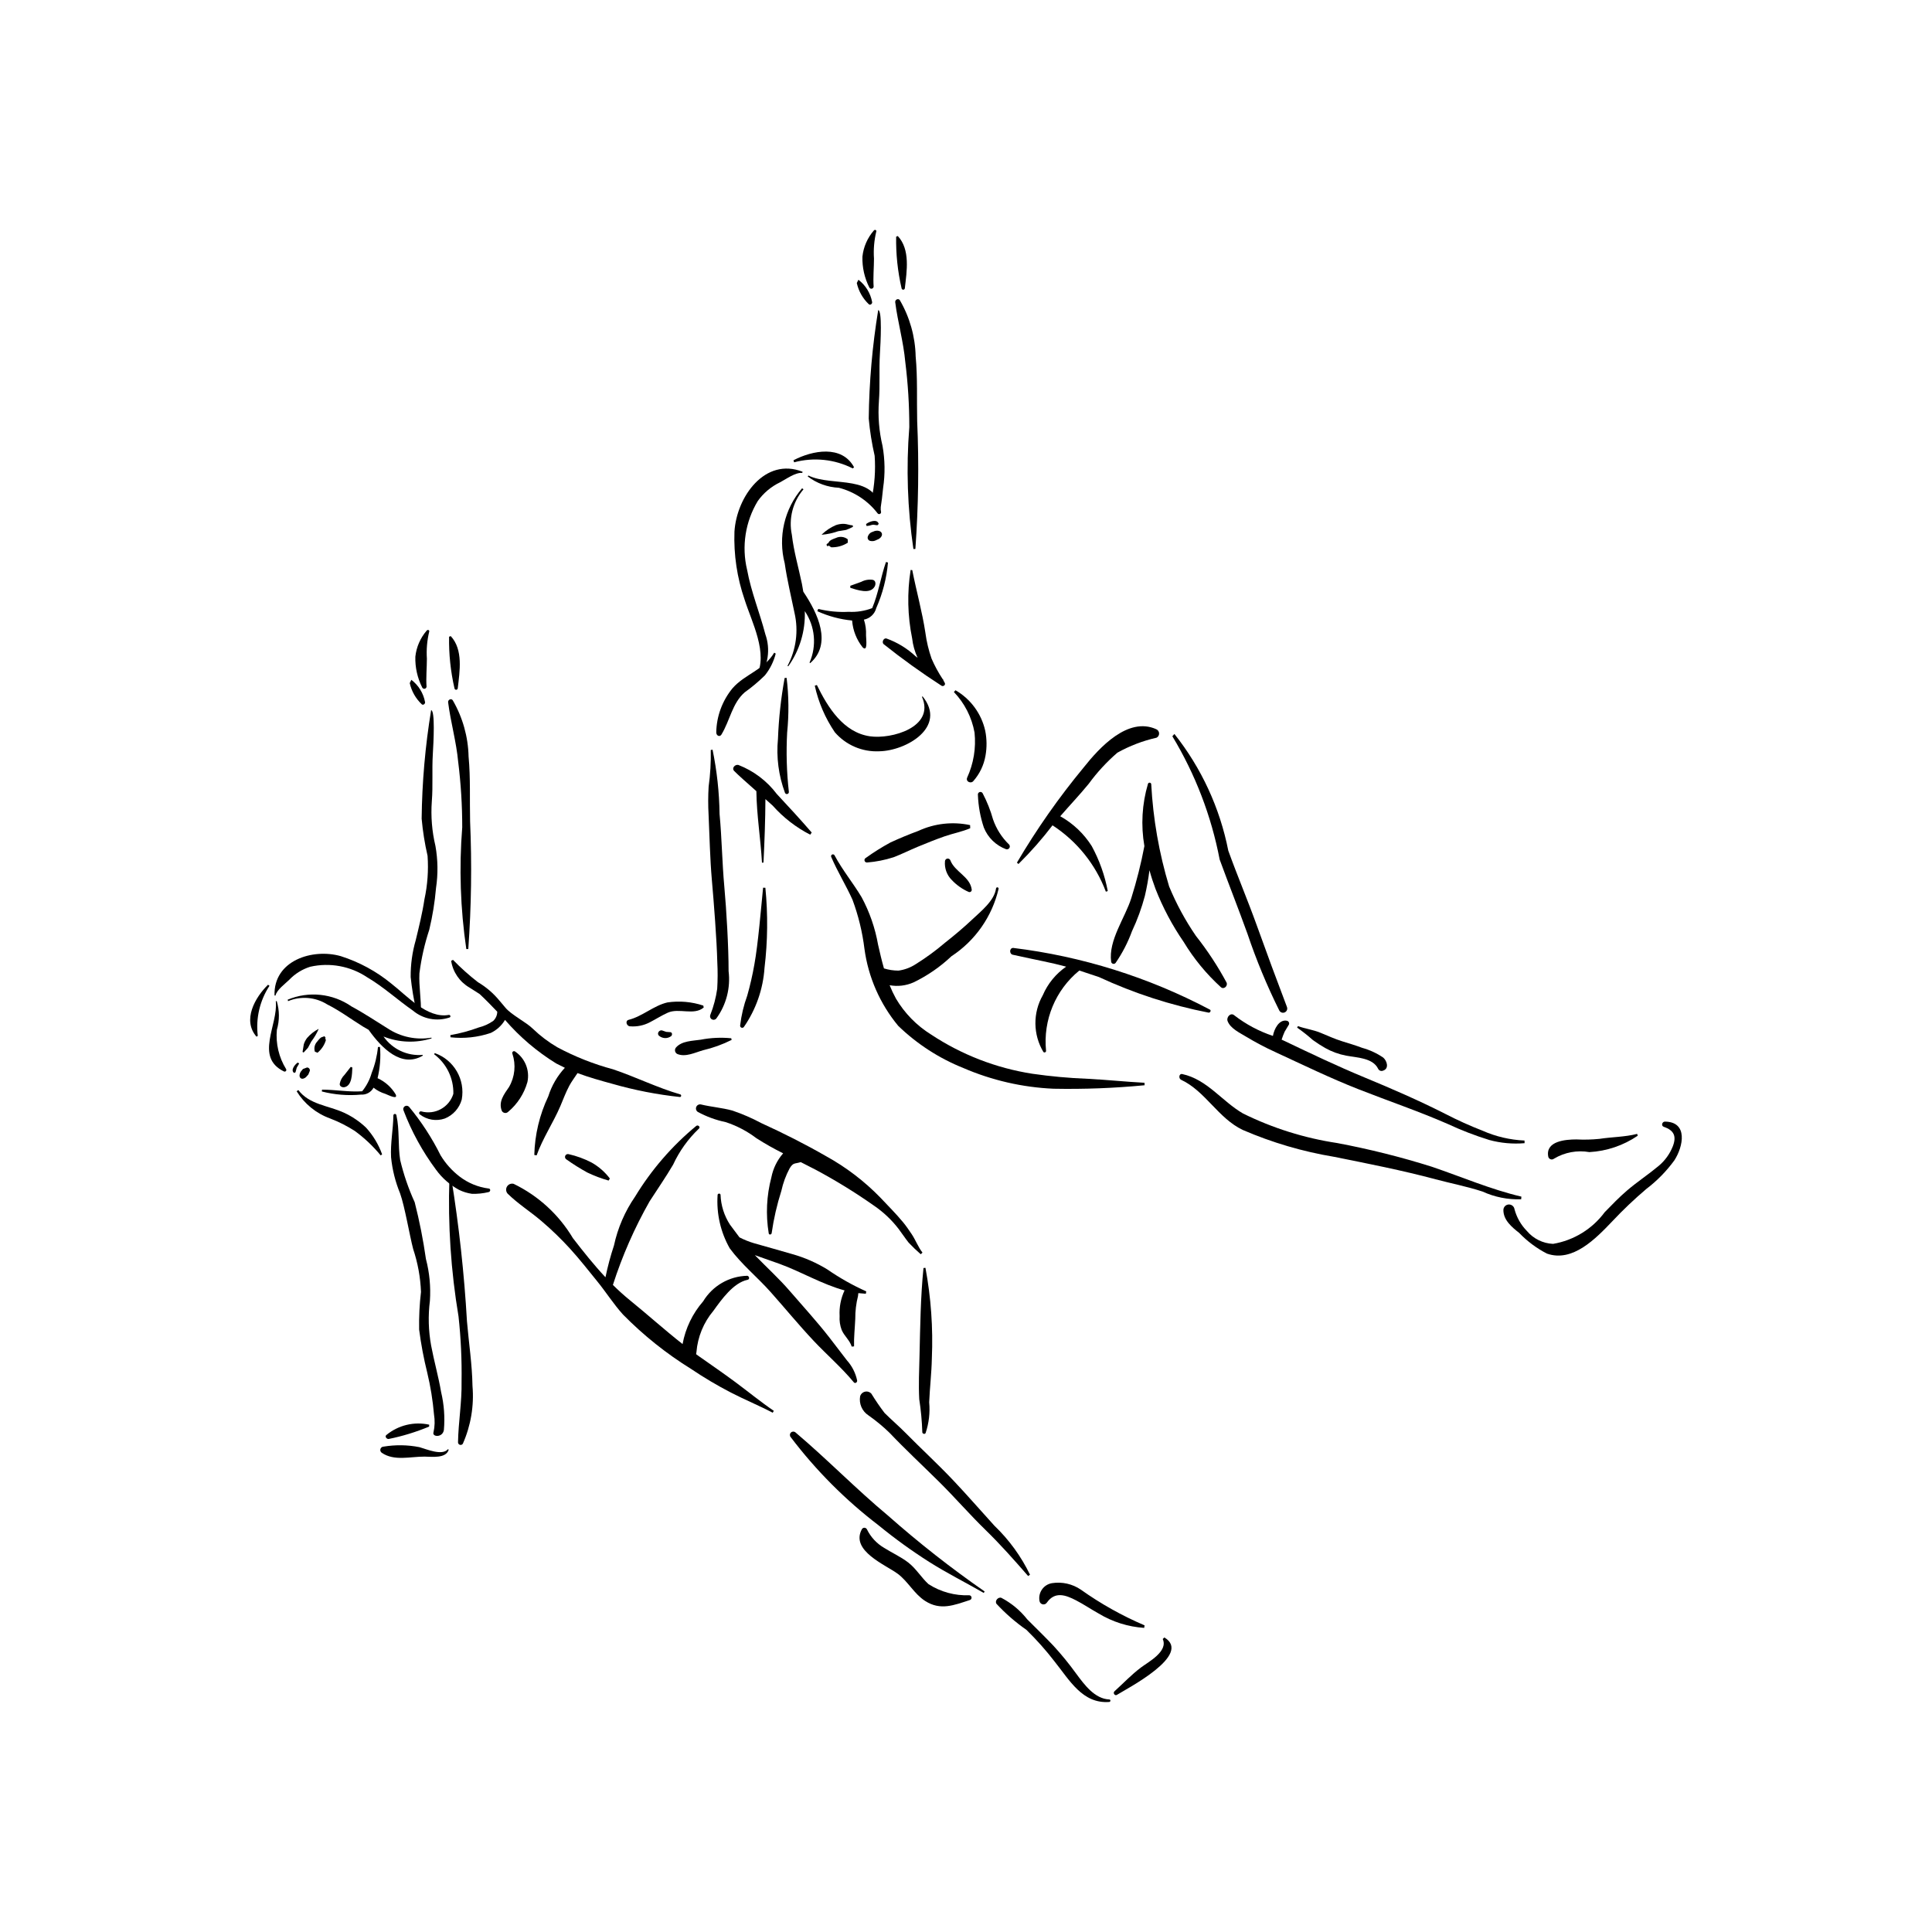 <?xml version="1.0" encoding="UTF-8"?>
<!-- Uploaded to: ICON Repo, www.svgrepo.com, Generator: ICON Repo Mixer Tools -->
<svg fill="#000000" width="800px" height="800px" version="1.1" viewBox="144 144 512 512" xmlns="http://www.w3.org/2000/svg">
 <g>
  <path d="m545.36 464.46c0.578 2.176 1.711 4.164 3.289 5.769 1.73 2.055 4.246 3.293 6.93 3.41 5.481-0.922 10.387-3.934 13.691-8.402 1.949-1.988 3.859-3.996 5.981-5.797 2.676-2.273 5.602-4.203 8.293-6.449h0.004c1.66-1.383 2.949-3.156 3.75-5.164 1.059-2.719 0.336-4.273-2.367-5.203-0.793-0.273-0.457-1.395 0.301-1.387 6.168 0.07 4.871 6.602 2.488 10.273l0.004-0.004c-2.102 2.887-4.613 5.445-7.457 7.602-3.164 2.688-6.176 5.551-9.016 8.574-4.332 4.535-10.48 10.949-17.309 8.531-2.746-1.418-5.234-3.277-7.371-5.508-1.914-1.492-4.238-3.426-4.152-6.141 0.059-0.75 0.668-1.336 1.422-1.363 0.754-0.027 1.406 0.512 1.52 1.258z"/>
  <path d="m561.74 445.96c2.043 0.105 4.094 0.059 6.129-0.148 3.277-0.512 6.793-0.488 9.996-1.324l0.145 0.492h0.004c-3.797 2.586-8.227 4.086-12.812 4.34-3.234-0.566-6.559 0.051-9.371 1.738-0.262 0.215-0.621 0.273-0.938 0.152-0.316-0.121-0.543-0.402-0.598-0.738-0.746-4.113 4.672-4.504 7.445-4.512z"/>
  <path d="m471.11 413.08c3.078 2.379 6.535 4.219 10.227 5.449 0.332-1.867 1.637-4.391 3.641-4.031 0.223 0.027 0.422 0.156 0.543 0.348 0.117 0.195 0.145 0.43 0.07 0.645l-1.152 1.93c-0.305 0.684-0.57 1.383-0.797 2.094l0.734 0.34c7.035 3.356 14.02 6.695 21.223 9.672 7.203 2.981 14.328 6.074 21.297 9.602 3.258 1.688 6.606 3.203 10.027 4.535 3.5 1.543 7.262 2.422 11.086 2.59l0.023 0.699c-3.144 0.27-6.312-0.016-9.359-0.844-3.754-1.16-7.426-2.578-10.988-4.238-7.801-3.41-15.812-6.117-23.723-9.23-7.512-2.957-14.707-6.461-22.031-9.844h0.004c-2.625-1.195-5.176-2.539-7.644-4.031-1.672-1.027-4.219-2.172-4.965-4.164-0.395-1.027 0.816-2.387 1.785-1.52z"/>
  <path d="m412.51 395.21c18.199 2.223 35.84 7.754 52.055 16.312 0.504 0.18 0.18 0.883-0.273 0.84h0.004c-10.039-1.965-19.801-5.133-29.078-9.438l-5.188-1.723c-6.316 5.152-9.625 13.125-8.82 21.234 0.031 0.18-0.062 0.355-0.23 0.434-0.164 0.078-0.359 0.035-0.48-0.102-1.352-2.266-2.078-4.848-2.106-7.484-0.027-2.641 0.648-5.238 1.953-7.527 1.312-3.062 3.461-5.688 6.195-7.582-4.113-1.117-7.25-1.625-14.145-3.156-0.957-0.215-0.93-1.797 0.113-1.809z"/>
  <path d="m457.33 428.64c6.594 1.434 10.473 7.195 16.094 10.453 7.859 3.879 16.27 6.519 24.934 7.824 8.484 1.594 16.867 3.691 25.105 6.285 7.922 2.691 15.582 6.004 23.723 7.918l-0.062 0.699c-3.519 0.125-7.023-0.574-10.227-2.039-4.098-1.348-8.297-2.148-12.449-3.254-8.906-2.387-17.852-4.133-26.879-5.953-8.328-1.383-16.461-3.773-24.211-7.121-6.535-3.098-9.91-10.285-16.355-13.301-0.727-0.344-0.57-1.707 0.328-1.512z"/>
  <path d="m365.18 370.7c2.078 3.906 4.898 7.285 7.152 11.066v-0.004c2.121 3.938 3.594 8.191 4.367 12.598 0.48 2.109 0.965 4.215 1.559 6.281l-0.004-0.004c1.254 0.391 2.555 0.586 3.867 0.586 1.598-0.223 3.125-0.789 4.484-1.66 2.75-1.711 5.367-3.625 7.832-5.727 2.519-1.984 4.969-4.039 7.305-6.246 2.184-2.062 5.777-4.898 6.215-8.125v-0.004c0.016-0.188 0.184-0.328 0.375-0.309 0.188 0.016 0.328 0.188 0.309 0.375-1.711 7.352-6.191 13.762-12.508 17.895-2.973 2.816-6.367 5.152-10.055 6.93-1.984 0.875-4.184 1.133-6.316 0.742 0.484 1.211 1.039 2.394 1.668 3.535 2.293 3.883 5.492 7.156 9.32 9.535 8.086 5.348 17.227 8.891 26.805 10.387 4.879 0.703 9.793 1.152 14.719 1.344 5.019 0.254 10.016 0.781 15.031 1.051l0.023 0.66v-0.004c-8.016 0.77-16.074 1.078-24.125 0.922-8.234-0.359-16.332-2.219-23.895-5.484-6.426-2.57-12.289-6.363-17.266-11.172-4.84-5.836-7.945-12.918-8.957-20.434-0.547-4.441-1.609-8.805-3.168-12.996-1.734-3.859-3.973-7.434-5.633-11.332-0.113-0.25-0.004-0.539 0.246-0.652 0.246-0.109 0.535-0.004 0.648 0.246z"/>
  <path d="m339.68 346.72c4.043 1.57 7.566 4.234 10.176 7.695 3.137 3.352 6.246 6.742 9.254 10.211l-0.395 0.574c-3.766-1.93-7.137-4.543-9.949-7.707l-1.922-1.723c-0.027 5.613-0.238 11.219-0.512 16.828l-0.402 0.016c-0.352-6.332-1.41-12.594-1.484-18.949-2.356-2.078-4.957-4.391-5.875-5.34-0.766-0.797 0.266-1.816 1.109-1.605z"/>
  <path d="m413.5 372.6c5.223-8.875 11.145-17.316 17.711-25.246 4.156-5.238 11.719-13.492 19.207-10.105h-0.004c0.445 0.191 0.742 0.617 0.758 1.102 0.02 0.48-0.242 0.93-0.672 1.148-3.633 0.82-7.129 2.156-10.379 3.969-2.844 2.457-5.398 5.227-7.613 8.262-2.418 2.949-5.039 5.711-7.535 8.586 3.402 1.898 6.277 4.621 8.355 7.918 2.023 3.727 3.453 7.746 4.242 11.91l-0.504 0.156c-2.715-7.219-7.668-13.379-14.137-17.582-2.766 3.625-5.785 7.051-9.031 10.254z"/>
  <path d="m455.23 338.51c7.16 9.02 12.051 19.617 14.277 30.914 2.391 6.641 5.156 13.145 7.547 19.793 2.594 7.231 5.262 14.434 7.992 21.617h-0.004c0.238 0.555-0.012 1.199-0.562 1.453-0.547 0.254-1.199 0.023-1.469-0.516-3.266-6.574-6.078-13.359-8.422-20.316-2.375-6.594-4.957-13.098-7.367-19.676-2.211-11.543-6.457-22.602-12.535-32.66z"/>
  <path d="m443.81 382c1.422-4.523 2.578-9.121 3.465-13.777-0.957-5.508-0.633-11.16 0.953-16.516 0.07-0.191 0.262-0.312 0.461-0.293 0.203 0.02 0.367 0.172 0.398 0.371 0.488 9.207 2.082 18.316 4.746 27.141 1.902 4.602 4.281 8.992 7.098 13.098 3.066 3.875 5.785 8.016 8.125 12.367 0.379 0.883-0.68 1.891-1.473 1.254-3.863-3.508-7.195-7.559-9.895-12.023-3.023-4.387-5.527-9.105-7.469-14.062-0.59-1.574-1.133-3.231-1.602-4.945-0.285 2.285-0.691 4.555-1.211 6.797-0.852 3.215-1.992 6.34-3.41 9.348-1.086 2.969-2.539 5.793-4.332 8.398-0.156 0.219-0.43 0.32-0.688 0.258-0.262-0.059-0.461-0.27-0.504-0.531-0.797-5.672 3.711-11.676 5.336-16.883z"/>
  <path d="m487.96 415.93c1.957 0.707 3.988 0.949 5.938 1.746 1.906 0.777 3.816 1.664 5.781 2.273 1.789 0.555 3.566 1.082 5.324 1.746 1.984 0.547 3.867 1.418 5.566 2.578 1.008 0.867 1.641 2.93-0.051 3.465-0.496 0.211-1.07-0.012-1.301-0.504-1.41-2.898-5.598-2.934-8.473-3.477-1.93-0.363-3.789-1.039-5.508-2-1.141-0.645-2.246-1.355-3.309-2.129-1.328-1.176-2.719-2.277-4.172-3.297z"/>
  <path d="m404.43 354.26c1.148 2.191 2.066 4.496 2.731 6.879 0.879 2.543 2.348 4.84 4.289 6.703 0.207 0.266 0.219 0.633 0.027 0.91-0.191 0.277-0.543 0.398-0.863 0.297-2.68-0.996-4.816-3.074-5.883-5.731-0.938-2.797-1.469-5.715-1.574-8.664-0.055-0.332 0.145-0.652 0.465-0.754 0.32-0.098 0.664 0.055 0.809 0.359z"/>
  <path d="m373.43 371.37c2.098-1.512 4.293-2.887 6.566-4.117 2.41-1.109 4.879-2.137 7.363-3.051 4.289-1.988 9.105-2.527 13.727-1.539l0.031 0.828c-2.191 0.945-4.609 1.379-6.863 2.172-2.356 0.824-4.68 1.77-6.988 2.719-2.172 0.898-4.289 1.973-6.484 2.805h-0.004c-2.269 0.73-4.617 1.195-6.992 1.383-0.301 0.027-0.582-0.164-0.668-0.457-0.086-0.289 0.047-0.602 0.312-0.742z"/>
  <path d="m394.43 372.2c0.031-0.332 0.281-0.605 0.613-0.66 0.328-0.059 0.656 0.113 0.797 0.418 1.145 3.098 5.211 4.309 5.676 7.766v-0.004c0.035 0.207-0.043 0.418-0.203 0.555-0.16 0.137-0.379 0.18-0.578 0.109-1.684-0.734-3.199-1.801-4.461-3.129-1.348-1.32-2.027-3.18-1.844-5.055z"/>
  <path d="m360.48 325.54c2.902 5.934 7.023 12.555 14.047 13.586 5.672 0.832 17.332-2.387 13.805-10.465l0.172-0.109c6.559 8.125-4.367 14.441-11.523 14.547-4.481 0.207-8.805-1.648-11.738-5.039-2.543-3.738-4.348-7.93-5.32-12.344z"/>
  <path d="m338.14 326.38c3.301-3.762 8.27-4.793 11.039-9.414l0.391 0.246v0.004c-0.527 2.102-1.504 4.066-2.859 5.758-1.66 1.637-3.449 3.141-5.348 4.496-3.316 2.883-3.879 7.391-6.172 11.191-0.461 0.762-1.402 0.301-1.375-0.613 0.086-4.266 1.609-8.375 4.324-11.668z"/>
  <path d="m332.25 412.93c0.871-2.211 1.48-4.519 1.816-6.875 0.145-2.344 0.152-4.695 0.027-7.039-0.145-6.047-0.914-15.762-1.438-21.777-0.504-5.742-0.605-11.523-0.871-17.277-0.141-2.5-0.137-5.004 0.012-7.5 0.445-3.211 0.633-6.453 0.566-9.695l0.473-0.102c1.16 5.613 1.781 11.328 1.859 17.059 0.605 6.418 0.676 12.855 1.262 19.273 0.566 6.215 1.137 16.086 1.129 22.332h-0.004c0.559 4.473-0.613 8.988-3.277 12.625-0.312 0.34-0.824 0.406-1.211 0.152-0.387-0.254-0.531-0.754-0.344-1.176z"/>
  <path d="m340.15 415.73c0.316-2.684 0.945-5.32 1.871-7.859 0.773-2.731 1.41-5.5 1.898-8.297 0.992-5.449 1.758-14.816 2.309-20.328l0.605 0.023c0.695 7.062 0.621 14.18-0.227 21.227-0.375 5.633-2.273 11.055-5.492 15.691-0.164 0.188-0.434 0.246-0.656 0.141-0.227-0.109-0.352-0.352-0.309-0.598z"/>
  <path d="m323.12 421.63c1.535-1.805 4.398-1.773 6.598-2.102 2.66-0.516 5.379-0.641 8.074-0.375l0.094 0.43v0.004c-2.406 1.207-4.945 2.125-7.562 2.738-2.172 0.613-4.641 1.895-6.824 0.996h-0.004c-0.301-0.148-0.52-0.426-0.594-0.758-0.074-0.328 0.008-0.672 0.219-0.934z"/>
  <path d="m310.61 414.26c3.637-0.906 6.617-3.766 10.27-4.606h-0.004c3.191-0.469 6.449-0.184 9.508 0.84l0.109 0.504c-2.578 2.203-6.551 0.047-9.527 1.379-1.648 0.738-3.168 1.723-4.773 2.547-1.602 0.84-3.406 1.207-5.211 1.062-0.902-0.008-1.414-1.465-0.371-1.727z"/>
  <path d="m319.56 417.11 1 0.344 1.078 0.078c0.551 0.047 0.562 0.754 0.23 1.051h-0.004c-0.945 0.715-2.258 0.688-3.172-0.062-0.77-0.59 0.035-1.746 0.867-1.41z"/>
  <path d="m350.17 339.79c0.203-5.41 0.797-10.797 1.77-16.121l0.523-0.02c0.582 4.809 0.629 9.668 0.141 14.484-0.281 5.231-0.133 10.473 0.449 15.672 0.047 0.27-0.113 0.527-0.371 0.605-0.258 0.082-0.535-0.043-0.648-0.289-1.699-4.574-2.336-9.477-1.863-14.332z"/>
  <path d="m294.68 449.86c2.129 0.48 4.188 1.23 6.121 2.238 1.879 1.066 3.516 2.5 4.82 4.219l-0.336 0.543c-1.93-0.547-3.812-1.258-5.625-2.125-1.93-1.055-3.797-2.227-5.59-3.504-0.309-0.203-0.426-0.602-0.273-0.941 0.148-0.34 0.523-0.52 0.883-0.43z"/>
  <path d="m439.34 592.22c2.371-2.141 4.457-4.383 7.027-6.316 1.988-1.496 7.266-4.262 5.769-7.551l0.43-0.41c7.582 4.543-9.895 13.539-12.578 15.215-0.547 0.344-1.125-0.504-0.648-0.938z"/>
  <path d="m409.37 567.44c2.664 1.398 5.004 3.344 6.867 5.711 2.301 2.305 4.641 4.574 6.887 6.938 2.18 2.367 4.219 4.867 6.102 7.481 2.156 2.894 4.852 6.629 8.746 6.805 0.426 0.02 0.383 0.633-0.023 0.664-7.082 0.527-10.516-5.789-14.504-10.758v-0.004c-2.277-2.953-4.762-5.742-7.434-8.348-2.883-2.008-5.543-4.32-7.93-6.898-0.539-0.801 0.461-1.891 1.289-1.59z"/>
  <path d="m354.83 523.62c8.395 7.102 16.066 15.012 24.523 22.051 8.129 7.188 16.672 13.895 25.586 20.082l-0.234 0.391c-4.812-2.773-9.754-5.234-14.465-8.219h-0.004c-4.68-2.977-9.176-6.231-13.465-9.746-8.762-6.695-16.574-14.547-23.234-23.332-0.297-0.363-0.266-0.895 0.074-1.215 0.34-0.324 0.875-0.328 1.219-0.012z"/>
  <path d="m280.12 457.73c6.523 3.156 11.984 8.156 15.699 14.379 2.793 3.617 5.582 7.121 8.637 10.379 0.586-2.844 1.336-5.652 2.25-8.41 1-4.652 2.906-9.062 5.609-12.977 4.316-7.106 9.797-13.438 16.207-18.73 0.512-0.375 1.195 0.363 0.676 0.746-2.848 2.719-5.16 5.949-6.812 9.523-1.957 3.332-4.152 6.492-6.242 9.738-3.988 7.023-7.246 14.441-9.719 22.137 1.441 1.426 2.949 2.797 4.551 4.098 4.707 3.82 9.168 7.848 13.914 11.574v-0.004c0.77-4.191 2.652-8.102 5.453-11.316 2.481-4.106 6.887-6.656 11.68-6.773 0.555 0.082 0.727 0.938 0.094 1.066-3.75 0.762-6.934 5.266-9.043 8.195v0.004c-2.602 3.09-4.18 6.918-4.508 10.949l-0.094 0.562 0.746 0.543c3.223 2.269 6.469 4.496 9.637 6.844 3.418 2.531 6.699 5.238 10.219 7.633l-0.301 0.496c-3.637-1.91-7.426-3.453-11.07-5.34-3.629-1.879-7.144-3.965-10.531-6.246-6.578-4.074-12.645-8.922-18.074-14.438-2.519-2.789-4.57-6.047-6.953-8.961-2.297-2.816-4.535-5.691-6.981-8.379h0.004c-2.426-2.668-5.019-5.176-7.766-7.508-2.894-2.461-6.168-4.523-8.875-7.188-0.461-0.523-0.527-1.289-0.16-1.887 0.367-0.594 1.078-0.883 1.754-0.711z"/>
  <path d="m422.8 563.55c2.66-0.414 5.383 0.195 7.613 1.707 5.281 3.758 10.953 6.934 16.914 9.48l-0.109 0.672v-0.004c-4.273-0.285-8.41-1.594-12.07-3.809-2.016-1.117-3.93-2.426-5.984-3.488-2.801-1.453-5.594-2.418-7.723 0.586-0.23 0.363-0.66 0.551-1.082 0.477-0.426-0.074-0.766-0.395-0.863-0.812-0.227-1.078 0-2.203 0.625-3.109 0.621-0.91 1.59-1.523 2.68-1.699z"/>
  <path d="m371.94 514.04c0.176-0.609 0.664-1.078 1.285-1.227 0.617-0.145 1.266 0.055 1.695 0.523 1.078 1.762 2.246 3.469 3.5 5.113 1.781 1.785 3.711 3.41 5.488 5.215 4.188 4.25 8.578 8.277 12.684 12.613 3.742 3.949 7.316 8.082 10.984 12.105v-0.004c3.871 3.719 7.047 8.098 9.383 12.93l-0.492 0.355c-3.668-4.203-7.297-8.316-11.297-12.211-4.273-4.16-8.176-8.68-12.418-12.871-4.352-4.297-8.816-8.453-13.035-12.891v0.004c-1.73-1.684-3.598-3.223-5.574-4.609-1.676-1.094-2.543-3.074-2.203-5.047z"/>
  <path d="m334.17 460.7c-0.012-0.453 0.73-0.531 0.781-0.074 0.102 2.82 0.969 5.562 2.508 7.93l2.519 3.367v-0.004c1.242 0.641 2.539 1.16 3.879 1.555 3.375 0.961 6.758 1.898 10.129 2.883 3.289 0.926 6.43 2.305 9.336 4.098 3.227 2.234 6.656 4.168 10.242 5.773l-0.102 0.629-1.996-0.164-0.082 0.758c-0.5 1.98-0.746 4.016-0.73 6.055-0.102 2.418-0.391 4.875-0.32 7.297l-0.621 0.055c-0.543-1.723-1.965-2.777-2.656-4.394v0.004c-0.449-1.184-0.637-2.453-0.551-3.715-0.133-2.336 0.316-4.664 1.312-6.781-5.914-1.598-11.531-4.969-17.227-7.035l-6.551-2.316c3.074 3.188 6.359 6.144 9.27 9.52 3.531 4.098 7.231 8.117 10.551 12.398l4.57 5.953c1.363 1.512 2.305 3.363 2.719 5.356 0.062 0.48-0.523 0.906-0.883 0.477-3.25-3.938-7.176-7.309-10.672-11.027-3.93-4.18-7.57-8.625-11.387-12.91-3.504-3.938-7.688-7.312-10.828-11.578-2.426-4.289-3.539-9.191-3.211-14.105z"/>
  <path d="m329.79 436.7c2.746 0.66 5.57 0.863 8.305 1.613 2.656 0.902 5.238 2.023 7.711 3.348 5.801 2.641 11.555 5.543 17.094 8.727 5.301 2.922 10.141 6.609 14.363 10.945 2.023 2.152 4.191 4.305 6.07 6.586 0.816 0.992 1.547 2.066 2.266 3.133 1.035 1.539 1.738 3.477 2.867 4.902l-0.461 0.434c-1.129-0.977-2.203-2.008-3.223-3.094-0.926-1.168-1.742-2.43-2.644-3.617v-0.004c-1.852-2.406-4.078-4.504-6.59-6.207-4.93-3.465-10.066-6.625-15.379-9.465l-3.973-2.031-0.121 0.043c-1.477 0.438-1.875 0.059-2.801 1.59h-0.004c-1.008 1.883-1.746 3.898-2.203 5.984-1.164 3.652-2.023 7.394-2.566 11.191-0.039 0.438-0.707 0.547-0.781 0.074-0.816-4.949-0.578-10.016 0.707-14.867 0.465-2.348 1.535-4.535 3.113-6.34-2.434-1.207-4.801-2.547-7.086-4.008-2.461-1.867-5.215-3.309-8.148-4.266-2.582-0.535-5.07-1.445-7.387-2.703-0.441-0.297-0.602-0.863-0.391-1.348 0.215-0.484 0.746-0.746 1.262-0.621z"/>
  <path d="m387.61 514.82c-0.207-3.816-0.023-7.672 0.07-11.488 0.188-7.789 0.27-15.551 1.055-23.297l0.52-0.047c1.469 7.898 2.039 15.941 1.695 23.973-0.074 3.91-0.547 7.773-0.707 11.668l0.004 0.004c0.25 2.746-0.074 5.512-0.949 8.129-0.211 0.445-0.914 0.188-0.883-0.273h0.004c-0.094-2.906-0.363-5.797-0.809-8.668z"/>
  <path d="m372.42 549.23c0.145-0.234 0.402-0.371 0.676-0.359 0.273 0.008 0.52 0.168 0.645 0.41 1.008 2.066 2.606 3.785 4.59 4.938 2.102 1.324 4.398 2.348 6.375 3.875 2.086 1.613 3.426 3.953 5.363 5.727h0.004c3.219 2.062 6.992 3.09 10.812 2.941 0.312 0.027 0.559 0.277 0.586 0.59 0.031 0.309-0.168 0.598-0.473 0.68-4.164 1.348-7.758 2.863-11.84 0.227-2.906-1.875-4.504-5.129-7.227-7.172-3.172-2.371-12.672-6.121-9.512-11.855z"/>
  <path d="m263.34 418.32c2.57-0.449 5.098-1.129 7.543-2.035 1.375-0.336 2.676-0.926 3.832-1.742 0.672-0.629 1.059-1.508 1.062-2.43-1.535-1.613-3.078-3.195-4.668-4.68l-2.711-1.727 0.004 0.004c-2.602-1.508-4.383-4.113-4.84-7.082l0.477-0.262c2.066 2.125 4.273 4.106 6.617 5.922 2.172 1.285 4.106 2.941 5.703 4.894l0.262 0.301 1.301 1.547c1.582 1.926 5.555 3.863 7.316 5.629h0.004c1.953 1.879 4.121 3.516 6.461 4.883 4.688 2.508 9.648 4.469 14.785 5.844 5.984 2.016 11.73 4.887 17.793 6.641 0.371 0.109 0.281 0.727-0.113 0.691-6.031-0.645-11.996-1.809-17.828-3.477-3.137-0.855-6.262-1.727-9.293-2.859-0.711 1.113-1.543 2.172-2.168 3.34-0.938 1.75-1.613 3.606-2.387 5.426-1.914 4.453-4.644 8.453-6.281 13.035l-0.613-0.102-0.004 0.004c0.133-5.379 1.395-10.668 3.703-15.527 0.883-2.82 2.387-5.41 4.398-7.582l-2.316-1.156c-5.078-3.129-9.645-7.019-13.543-11.531-0.887 1.5-2.207 2.703-3.781 3.453-3.43 1.16-7.07 1.551-10.664 1.152z"/>
  <path d="m252.39 437.3c3.273 3.949 6.082 8.266 8.363 12.859 1.316 2.18 3.031 4.094 5.051 5.644 2.234 1.711 4.879 2.801 7.672 3.164 0.617 0.008 0.543 0.902-0.035 0.953v0.004c-1.438 0.348-2.918 0.5-4.398 0.445-1.18-0.168-2.328-0.523-3.398-1.047-2.402-1.297-4.484-3.117-6.086-5.324-3.574-4.805-6.469-10.078-8.598-15.672-0.199-0.391-0.082-0.867 0.273-1.125 0.359-0.258 0.848-0.215 1.156 0.098z"/>
  <path d="m278.91 432.04c1.539-2.664 1.859-5.863 0.887-8.781-0.09-0.188-0.051-0.414 0.102-0.559 0.148-0.145 0.379-0.172 0.559-0.07 2.668 1.77 3.984 4.988 3.316 8.117-0.871 3.098-2.66 5.856-5.129 7.918-0.242 0.23-0.578 0.328-0.906 0.27-0.328-0.059-0.613-0.266-0.762-0.566-0.941-2.445 0.609-4.379 1.934-6.328z"/>
  <path d="m250.03 460.26c-1.258-3.047-2.062-6.266-2.391-9.551-0.203-3.707 0.559-7.371 0.609-11.062h0.004c-0.023-0.223 0.141-0.418 0.363-0.441 0.223-0.02 0.422 0.145 0.441 0.367 0.863 3.93 0.371 7.891 0.996 11.844 0.918 3.848 2.207 7.598 3.848 11.195 1.266 4.957 2.258 9.977 2.977 15.039 0.949 3.617 1.305 7.363 1.051 11.094-0.5 3.953-0.387 7.957 0.332 11.871 0.777 4.133 1.938 8.168 2.644 12.312 0.781 3.289 1.027 6.684 0.73 10.051-0.363 2.098-3.191 1.832-2.75 0.598h-0.004c0.355-1.559 0.398-3.176 0.133-4.754-0.316-3.707-0.91-7.383-1.777-11.004-0.941-3.781-1.664-7.609-2.16-11.477-0.062-3.328 0.102-6.656 0.492-9.965-0.148-3.871-0.848-7.703-2.074-11.375-0.945-3.586-2.219-11.266-3.465-14.742z"/>
  <path d="m266.32 510.16c0.09-5.781-0.18-11.562-0.809-17.309-2.016-12.039-2.828-24.25-2.418-36.449l0.52-0.047h0.004c2.023 12.535 3.406 25.168 4.137 37.848 0.488 5.723 1.367 11.344 1.461 17.105 0.445 5.231-0.434 10.488-2.555 15.289-0.168 0.266-0.492 0.387-0.793 0.293-0.301-0.094-0.5-0.375-0.488-0.688 0.102-5.375 1.039-10.641 0.941-16.043z"/>
  <path d="m245.66 527.37c3.152-0.523 6.371-0.477 9.504 0.145 1.805 0.508 6.031 2.359 7.547 0.535l0.203 0.129c-0.707 2.414-4.547 1.852-6.383 1.84-3.762-0.027-8.039 1.25-11.352-1.008l-0.004-0.004c-0.324-0.219-0.473-0.621-0.359-0.996 0.109-0.375 0.453-0.637 0.844-0.641z"/>
  <path d="m246.43 524.26c3.16-2.582 7.328-3.582 11.312-2.707l-0.02 0.504h0.004c-3.465 1.445-7.062 2.547-10.742 3.289-0.52 0.051-1.117-0.68-0.555-1.086z"/>
  <path d="m255.54 412.44-0.926-0.535-0.301-0.102c-0.676-2.926-1.172-5.891-1.48-8.879-0.031-3.305 0.422-6.594 1.34-9.766 0.867-3.598 1.758-7.148 2.305-10.816v0.004c0.824-3.789 1.102-7.676 0.832-11.543-0.75-3.242-1.273-6.535-1.57-9.848 0.109-9.633 0.949-19.246 2.512-28.75 1.082 0.055 0.645 8.492 0.449 11.664-0.254 4.195 0.066 8.289-0.262 12.477-0.289 3.973 0.031 7.961 0.957 11.836 0.656 3.68 0.711 7.445 0.156 11.145-0.32 3.727-0.918 7.422-1.789 11.059-1.242 3.762-2.117 7.633-2.613 11.562-0.172 3.535 0.523 6.977 0.391 10.492z"/>
  <path d="m265.43 345.95c0.711 5.738 1.07 11.512 1.066 17.293-0.855 10.762-0.492 21.59 1.082 32.273l0.523-0.012c0.809-11.266 0.969-22.57 0.48-33.855-0.133-5.742 0.133-11.43-0.402-17.164v-0.004c-0.121-5.242-1.566-10.371-4.199-14.906-0.41-0.598-1.309-0.129-1.223 0.539 0.68 5.328 2.184 10.457 2.672 15.836z"/>
  <path d="m254.07 318.04c0.273-2.57 1.328-4.996 3.027-6.945 0.234-0.297 0.777-0.129 0.641 0.297h0.004c-0.566 2.348-0.773 4.769-0.613 7.18 0 2.285-0.266 5.125-0.09 7.398-0.016 0.266-0.207 0.488-0.465 0.551-0.262 0.059-0.531-0.059-0.664-0.289-1.285-2.535-1.922-5.352-1.84-8.191z"/>
  <path d="m253.01 324.16c1.898 1.438 3.191 3.535 3.629 5.875 0.113 0.445-0.465 0.945-0.852 0.621-1.609-1.516-2.723-3.477-3.203-5.633z"/>
  <path d="m263.01 312.74 0.438-0.168c3.356 3.609 2.371 9.359 1.867 13.805-0.008 0.219-0.18 0.398-0.398 0.418-0.215 0.023-0.414-0.121-0.465-0.336-1.035-4.496-1.52-9.105-1.441-13.719z"/>
  <path d="m377.33 278.96-2.394-2.477 0.027-0.164c0.82-3.789 1.102-7.676 0.828-11.543-0.746-3.246-1.27-6.535-1.566-9.852 0.109-9.633 0.949-19.242 2.508-28.746 1.082 0.055 0.645 8.492 0.449 11.664-0.254 4.195 0.062 8.289-0.262 12.477h0.004c-0.293 3.973 0.031 7.965 0.953 11.836 0.656 3.684 0.711 7.445 0.16 11.145-0.188 1.918-0.41 3.793-0.707 5.66z"/>
  <path d="m383.91 239.93c0.715 5.734 1.07 11.508 1.066 17.289-0.855 10.766-0.492 21.59 1.086 32.273l0.523-0.012c0.809-11.266 0.969-22.57 0.477-33.855-0.133-5.742 0.133-11.43-0.402-17.164-0.117-5.246-1.562-10.375-4.195-14.91-0.402-0.598-1.309-0.129-1.223 0.539 0.68 5.332 2.184 10.457 2.668 15.84z"/>
  <path d="m372.55 212.02c0.273-2.57 1.332-4.992 3.031-6.941 0.234-0.297 0.777-0.133 0.637 0.293-0.562 2.352-0.766 4.769-0.605 7.18 0 2.285-0.266 5.125-0.09 7.398-0.016 0.266-0.207 0.492-0.465 0.551-0.262 0.059-0.531-0.059-0.664-0.289-1.289-2.535-1.922-5.348-1.844-8.191z"/>
  <path d="m371.49 218.14c1.898 1.441 3.191 3.535 3.629 5.879 0.113 0.445-0.465 0.945-0.852 0.621h-0.004c-1.605-1.516-2.723-3.481-3.203-5.637z"/>
  <path d="m381.49 206.72 0.438-0.168c3.356 3.606 2.371 9.359 1.867 13.805-0.008 0.215-0.176 0.395-0.395 0.414-0.215 0.023-0.414-0.121-0.465-0.332-1.039-4.5-1.523-9.105-1.445-13.719z"/>
  <path d="m211.98 418.73c-3.82-4.352-0.402-10.395 3.051-13.766l0.387 0.281c-2.57 3.914-3.668 8.617-3.102 13.266z"/>
  <path d="m220.23 408.93c5.586-2.34 11.98-1.66 16.949 1.805 3.289 1.762 6.449 3.891 9.629 5.856 3.402 2.223 7.519 3.078 11.527 2.398l0.035 0.195c-4.176 1.301-8.676 1.129-12.734-0.496 2.34 3.356 6.293 5.215 10.371 4.871l0.055 0.184c-5.66 3.375-10.922-1.98-14.375-6.832l-1.512-0.871c-3.144-1.957-6.18-4.223-9.488-5.875h0.004c-3.109-1.941-6.965-2.258-10.348-0.852z"/>
  <path d="m216.75 407.81c-0.289-9.305 10.117-12.547 17.551-10.422 4.894 1.555 9.449 4.027 13.418 7.289 4.066 3.137 9.473 9.32 15.203 8.289 0.426-0.078 0.648 0.531 0.211 0.68h-0.004c-3.34 1.129-7.027 0.43-9.723-1.844-4.094-2.848-7.777-6.269-12.09-8.805h-0.004c-4.441-2.973-9.914-3.981-15.125-2.793-2.113 0.668-4.023 1.859-5.551 3.465-1.074 1.059-3.273 2.621-3.629 4.168z"/>
  <path d="m229.34 432.77c3.582-0.012 7.07 0.68 10.637 0.43 1.164-1.438 2.023-3.094 2.527-4.871 0.871-2.199 1.43-4.508 1.66-6.863l0.543-0.02c0.227 2.777 0.008 5.574-0.648 8.285l0.047 0.023c1.988 0.914 3.648 2.414 4.766 4.293 0.617 1.465-1.789 0.227-2.766-0.168-1.133-0.34-2.188-0.895-3.113-1.629-0.656 1.211-1.961 1.93-3.336 1.832-3.477 0.32-6.981 0.039-10.363-0.828z"/>
  <path d="m224.18 422.77 0.336-2.047 0.004-0.004c0.188-0.594 0.48-1.148 0.859-1.645 0.844-0.969 1.859-1.777 2.996-2.383l0.051 0.039h0.004c-0.512 1.172-1.164 2.277-1.941 3.293l-0.875 1.652-1.152 1.258z"/>
  <path d="m227.45 422.71c-0.301-0.941-0.066-1.973 0.617-2.684 0.383-0.488 0.934-1.254 1.586-1.262l0.223-0.18 0.484 0.379-0.195-0.02 0.191 0.734c-0.395 1.301-1.168 2.453-2.219 3.312z"/>
  <path d="m234.03 431.23c0.168-0.914 0.613-1.75 1.277-2.398l1.645-2.098 0.422 0.16c-0.082 1.617-0.039 4.856-2.117 5.227-0.52 0.094-1.281-0.184-1.227-0.891z"/>
  <path d="m223.68 428.04 0.605-0.742 1.074-0.402c0.23-0.004 0.449 0.102 0.594 0.281 0.145 0.18 0.199 0.414 0.145 0.641l-0.391 0.953-0.645 0.711c-0.367 0.324-1.047 0.605-1.449 0.184-0.406-0.418-0.203-1.176 0.066-1.625z"/>
  <path d="m222.92 425.58 0.359 0.262-0.641 1.109-0.332 1.219-0.359 0.168c-1.051-0.734 0.266-2.309 0.973-2.758z"/>
  <path d="m217.09 409.36 0.238-0.078h0.004c0.754 2.492 0.77 5.148 0.039 7.644-0.332 3.637 0.527 7.281 2.445 10.387 0.102 0.168 0.082 0.383-0.047 0.527-0.133 0.145-0.344 0.188-0.523 0.102-7.832-3.812-1.492-12.344-2.156-18.582z"/>
  <path d="m255.63 438.53c3.629 1.008 7.398-1.055 8.512-4.652 0.098-4.109-1.797-8.012-5.082-10.48l0.141-0.32c5.102 1.781 8.141 7.012 7.164 12.324-0.633 2.277-2.293 4.133-4.484 5.016-2.242 0.785-4.731 0.379-6.606-1.082-0.445-0.246-0.109-0.934 0.355-0.805z"/>
  <path d="m223.06 432.87c2.891 3.867 7.984 4.106 12.125 6.016 2.141 0.992 4.109 2.328 5.824 3.953 1.871 2.055 3.32 4.461 4.254 7.074l-0.379 0.273c-2.008-2.438-4.312-4.613-6.863-6.477-2.066-1.324-4.258-2.434-6.551-3.309-3.684-1.332-6.805-3.875-8.859-7.211z"/>
  <path d="m370.34 267.84c-3.223-6.012-11.078-4.481-16.055-1.867l0.156 0.547h-0.004c5.199-1.402 10.734-0.828 15.535 1.613z"/>
  <path d="m356.56 273.4c-4.703 5.477-6.422 12.91-4.602 19.898 0.633 4.41 1.715 8.812 2.606 13.176 1.082 4.738 0.418 9.707-1.867 13.992l0.203 0.113h-0.004c3.031-4.258 4.57-9.398 4.383-14.621 2.731 4.031 3.207 9.18 1.254 13.641l0.176 0.137c5.836-5.109 2.082-13.141-1.828-18.934l-0.359-2.043c-0.891-4.32-2.168-8.637-2.672-13.027-0.895-4.277 0.242-8.73 3.082-12.055z"/>
  <path d="m356.69 269.02c-9.945-3.922-17.477 6.613-18.051 15.859v-0.004c-0.219 6.125 0.691 12.234 2.688 18.023 1.82 5.82 6.414 14.332 3.082 20.434-0.246 0.453 0.324 0.941 0.652 0.504 2.516-3.367 3.18-7.773 1.77-11.734-1.496-5.742-3.769-11.238-4.84-17.102l-0.004 0.004c-1.488-6.215-0.469-12.762 2.836-18.23 1.512-2.121 3.539-3.824 5.887-4.949 1.562-0.805 4.098-2.695 5.906-2.496z"/>
  <path d="m378.79 292.94c-1.398 4.055-2 8.277-3.648 12.219h-0.004c-1.984 0.762-4.113 1.094-6.238 0.98-2.707 0.137-5.426-0.121-8.059-0.77l-0.234 0.605c2.91 1.332 6.019 2.168 9.207 2.469l0.008 0.062c0.211 2.578 1.184 5.039 2.797 7.062 1.344 1.262 0.934-1.941 0.887-3.199v-0.004c0.07-1.406-0.117-2.816-0.559-4.156 1.598-0.301 2.871-1.5 3.273-3.074 1.688-3.824 2.738-7.898 3.106-12.062z"/>
  <path d="m369.98 283.23c-0.789-0.023-1.547-0.387-2.344-0.41-0.719-0.012-1.434 0.102-2.113 0.34-1.387 0.59-2.652 1.43-3.734 2.477l0.023 0.074c1.469-0.129 2.918-0.441 4.309-0.934l2.121-0.348c0.621-0.227 1.227-0.5 1.805-0.82z"/>
  <path d="m368.65 286.91c-0.895-0.703-2.113-0.832-3.137-0.336-0.676 0.242-1.715 0.57-1.977 1.309l-0.277 0.184c-0.402 0.172-0.156 0.727 0.223 0.691l0.059-0.23 0.719 0.504-0.004 0.004c1.57 0.055 3.117-0.375 4.434-1.227z"/>
  <path d="m375.33 297.67c-1.059-0.168-2.144 0.016-3.09 0.52l-2.906 1.051 0.012 0.543c1.781 0.531 5.262 1.832 6.465-0.375 0.309-0.562 0.301-1.531-0.48-1.738z"/>
  <path d="m375.88 284.7-1.035 0.402c-0.402 0.242-0.703 0.621-0.855 1.062-0.094 0.254-0.07 0.535 0.066 0.77 0.137 0.23 0.371 0.391 0.641 0.426 0.395 0.086 0.801 0.059 1.184-0.074l1.02-0.457c0.492-0.293 1.055-0.953 0.758-1.57-0.305-0.645-1.188-0.691-1.777-0.559z"/>
  <path d="m373.51 282.89 0.145 0.512v-0.004c0.492-0.031 0.977-0.133 1.441-0.301 0.531-0.121 0.934 0.105 1.449 0.094l0.32-0.344c-0.379-1.469-2.598-0.586-3.356 0.043z"/>
  <path d="m358.23 270.02-0.176 0.242c2.379 1.816 5.258 2.863 8.25 3 4.09 1.051 7.707 3.441 10.277 6.789 0.145 0.184 0.395 0.246 0.609 0.148 0.215-0.094 0.336-0.32 0.297-0.551-1.102-10.355-12.773-6.465-19.258-9.629z"/>
  <path d="m396.79 327.39 0.422-0.469c4.016 2.316 6.875 6.211 7.883 10.734 0.438 2.188 0.461 4.441 0.066 6.637-0.434 2.477-1.539 4.789-3.199 6.68-0.641 0.805-2.086 0.188-1.66-0.883 1.711-3.738 2.387-7.867 1.961-11.953-0.73-4.043-2.633-7.777-5.473-10.746z"/>
  <path d="m378.9 313.2c2.867 1.023 5.496 2.625 7.723 4.703l0.547 0.414v-0.004c-0.754-1.621-1.238-3.352-1.441-5.125-1.219-5.977-1.355-12.121-0.402-18.145l0.43 0.039c1.094 5.566 2.644 11.047 3.492 16.668h-0.004c0.312 2.309 0.859 4.582 1.625 6.781 0.812 1.883 1.793 3.688 2.922 5.398l0.188 0.191 0.027 0.188 0.367 0.668c0.289 0.551-0.414 1.047-0.871 0.742-5.305-3.422-10.434-7.109-15.367-11.043-0.496-0.535 0.02-1.641 0.766-1.477z"/>
 </g>
</svg>